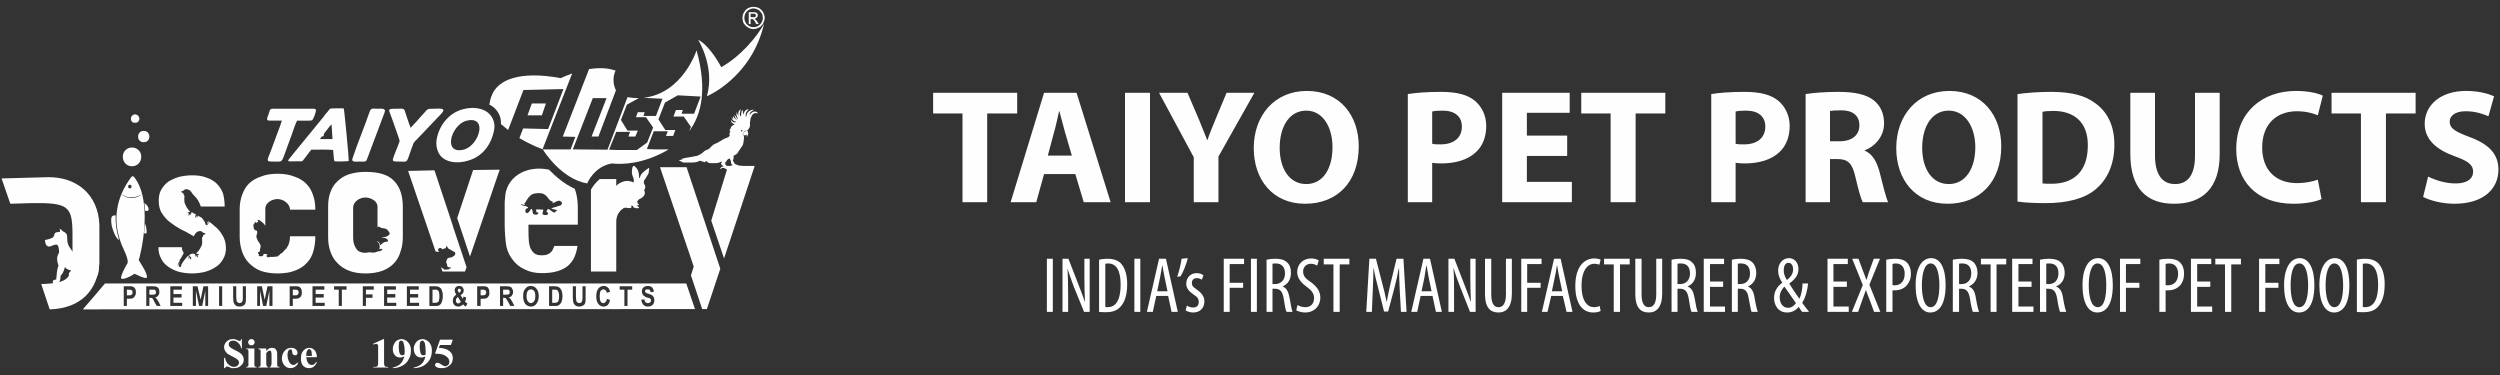 <?xml version="1.0" encoding="UTF-8"?>
<!DOCTYPE svg PUBLIC "-//W3C//DTD SVG 1.1//EN" "http://www.w3.org/Graphics/SVG/1.1/DTD/svg11.dtd">
<!-- Creator: CorelDRAW X7 -->
<svg xmlns="http://www.w3.org/2000/svg" xml:space="preserve" width="80mm" height="12mm" version="1.1" style="shape-rendering:geometricPrecision; text-rendering:geometricPrecision; image-rendering:optimizeQuality; fill-rule:evenodd; clip-rule:evenodd"
viewBox="0 0 8000 1200"
 xmlns:xlink="http://www.w3.org/1999/xlink">
 <rect x="0" y="0" width="8000" height="1200" fill="#333333" stroke="none"/>
 <defs>
  <style type="text/css">
   <![CDATA[
    .fil0 {fill:#FEFEFE}
    .fil1 {fill:#FEFEFE;fill-rule:nonzero}
   ]]>
  </style>
 </defs>
 <g id="Layer_x0020_1">
  <g id="_3185541851664">
   <g>
    <path class="fil0" d="M3080 647l79 0 0 -284 96 0 0 -66 -269 0 0 66 94 0 0 284zm361 -90l27 90 86 0 -109 -350 -104 0 -107 350 82 0 25 -90 100 0zm-88 -59l20 -75c6,-20 11,-46 16,-67l1 0c6,21 12,46 18,67l22 75 -77 0zm247 -201l0 350 80 0 0 -350 -80 0zm299 350l0 -146 115 -204 -89 0 -35 84c-10,25 -19,45 -26,67l-1 0c-9,-23 -17,-42 -27,-67l-36 -84 -91 0 111 206 0 144 79 0zm283 -356c-103,0 -170,78 -170,183 0,100 60,178 164,178 103,0 172,-69 172,-184 0,-97 -59,-177 -166,-177zm-2 63c54,0 84,54 84,117 0,68 -30,118 -84,118 -53,0 -85,-48 -85,-116 0,-68 31,-119 85,-119zm325 293l78 0 0 -126c8,1 17,2 27,2 47,0 87,-11 114,-37 21,-20 32,-49 32,-83 0,-34 -15,-63 -37,-81 -23,-19 -58,-28 -107,-28 -48,0 -83,3 -107,7l0 346zm78 -290c6,-2 17,-3 33,-3 40,0 62,19 62,51 0,36 -26,57 -68,57 -12,0 -20,0 -27,-2l0 -103zm432 77l-129 0 0 -73 137 0 0 -64 -216 0 0 350 223 0 0 -65 -144 0 0 -83 129 0 0 -65zm139 213l80 0 0 -284 95 0 0 -66 -269 0 0 66 94 0 0 284zm322 0l78 0 0 -126c8,1 17,2 28,2 46,0 86,-11 113,-37 21,-20 32,-49 32,-83 0,-34 -15,-63 -37,-81 -23,-19 -58,-28 -107,-28 -48,0 -83,3 -107,7l0 346zm78 -290c6,-2 17,-3 33,-3 40,0 62,19 62,51 0,36 -26,57 -68,57 -11,0 -20,0 -27,-2l0 -103zm224 290l78 0 0 -138 24 0c32,0 47,12 57,56 10,43 18,72 24,82l81 0c-7,-14 -18,-60 -28,-99 -9,-32 -23,-56 -47,-66l0 -1c30,-11 62,-42 62,-86 0,-33 -12,-57 -33,-74 -24,-19 -61,-27 -113,-27 -42,0 -80,3 -105,7l0 346zm78 -292c6,-1 17,-2 36,-2 36,0 58,16 58,48 0,31 -23,51 -63,51l-31 0 0 -97zm382 -64c-103,0 -170,78 -170,183 0,100 60,178 164,178 103,0 172,-69 172,-184 0,-97 -59,-177 -166,-177zm-2 63c54,0 85,54 85,117 0,68 -31,118 -85,118 -53,0 -85,-48 -85,-116 0,-68 31,-119 85,-119zm220 291c20,3 49,5 90,5 68,0 125,-14 161,-45 34,-29 59,-75 59,-142 0,-62 -23,-105 -60,-132 -33,-25 -76,-37 -143,-37 -40,0 -78,3 -107,7l0 344zm80 -287c6,-2 18,-3 35,-3 68,0 111,38 110,111 0,83 -46,123 -118,122 -10,0 -21,0 -27,-1l0 -229zm281 -61l0 195c0,111 52,160 140,160 92,0 146,-51 146,-159l0 -196 -79 0 0 201c0,62 -23,91 -64,91 -41,0 -64,-31 -64,-91l0 -201 -79 0zm600 278c-16,6 -42,11 -66,11 -71,0 -112,-44 -112,-114 0,-78 49,-116 111,-116 28,0 51,6 67,13l16 -63c-14,-7 -45,-15 -86,-15 -106,0 -191,66 -191,186 0,99 62,175 183,175 43,0 75,-8 90,-15l-12 -62zm138 72l80 0 0 -284 95 0 0 -66 -269 0 0 66 94 0 0 284zm199 -17c20,11 60,22 100,22 96,0 141,-50 141,-109 0,-49 -29,-81 -91,-104 -45,-17 -65,-27 -65,-50 0,-18 17,-33 51,-33 34,0 59,10 73,16l18 -64c-21,-9 -50,-17 -90,-17 -82,0 -132,46 -132,105 0,51 38,83 96,104 42,15 59,27 59,49 0,23 -19,38 -56,38 -34,0 -66,-11 -88,-22l-16 65z"/>
    <path class="fil0" d="M3350 828l0 170 19 0 0 -170 -19 0zm68 170l0 -58c0,-37 -1,-58 -2,-81l0 0c6,21 14,40 20,58l33 81 18 0 0 -170 -17 0 0 61c0,30 1,52 2,78l0 0c-6,-18 -15,-41 -22,-59l-31 -80 -19 0 0 170 18 0zm99 0c6,1 14,1 22,1 20,0 36,-5 47,-18 11,-12 21,-33 21,-72 0,-35 -10,-57 -23,-69 -10,-8 -22,-12 -40,-12 -10,0 -19,1 -27,3l0 167zm20 -154c2,0 6,-1 9,-1 27,0 40,24 40,67 0,58 -20,73 -42,73 -2,0 -4,0 -7,-1l0 -138zm93 -16l0 170 19 0 0 -170 -19 0zm108 119l11 51 20 0 -38 -170 -22 0 -39 170 19 0 11 -51 38 0zm-35 -15l9 -43c2,-12 5,-26 7,-39l1 0c2,12 4,26 7,39l9 43 -33 0zm78 -104c-2,18 -9,43 -14,58l11 -2c7,-11 18,-37 23,-58l-20 2zm13 165c5,4 15,7 24,7 20,0 36,-12 36,-36 0,-17 -11,-28 -25,-38 -12,-8 -15,-12 -15,-21 0,-8 5,-15 16,-15 6,0 11,2 16,5l5 -14c-5,-4 -12,-7 -22,-7 -19,0 -33,14 -33,34 0,14 8,24 24,35 13,8 16,14 16,24 0,11 -7,17 -18,17 -8,0 -15,-3 -20,-6l-4 15zm122 5l19 0 0 -77 43 0 0 -16 -43 0 0 -60 46 0 0 -17 -65 0 0 170zm87 -170l0 170 19 0 0 -170 -19 0zm50 170l19 0 0 -74 8 0c17,0 24,9 28,32 3,21 6,37 9,42l19 0c-2,-5 -5,-19 -9,-43 -4,-22 -10,-34 -23,-38l0 0c17,-8 27,-22 27,-44 0,-13 -3,-25 -12,-33 -9,-9 -21,-12 -38,-12 -10,0 -20,1 -28,3l0 167zm19 -154c3,-1 7,-1 10,-1 21,0 30,13 30,32 0,21 -13,34 -32,34l-8 0 0 -65zm76 149c5,3 17,7 29,7 27,0 48,-19 48,-48 0,-19 -10,-34 -30,-49 -16,-11 -25,-18 -25,-35 0,-11 8,-24 25,-24 8,0 15,3 20,6l5 -17c-5,-3 -14,-6 -24,-6 -27,0 -45,19 -45,44 0,22 18,38 32,48 13,10 22,19 22,35 0,17 -10,29 -28,29 -9,0 -19,-3 -25,-7l-4 17zm119 5l20 0 0 -152 31 0 0 -18 -82 0 0 18 31 0 0 152zm216 0l18 0 -10 -170 -22 0 -19 78c-5,23 -9,39 -12,59l-1 0c-4,-20 -8,-37 -14,-59l-20 -78 -21 0 -10 170 18 0 3 -72c1,-24 2,-48 2,-67l1 0c3,19 8,40 14,62l19 76 13 0 21 -79c5,-20 10,-41 13,-59l1 0c0,19 1,44 2,66l4 73zm101 -51l11 51 19 0 -38 -170 -21 0 -39 170 19 0 11 -51 38 0zm-35 -15l9 -43c2,-12 4,-26 6,-39l1 0c2,12 5,26 7,39l9 43 -32 0zm104 66l0 -58c0,-37 0,-58 -2,-81l1 0c6,21 13,40 20,58l32 81 18 0 0 -170 -17 0 0 61c0,30 1,52 2,78l0 0c-6,-18 -15,-41 -22,-59l-31 -80 -19 0 0 170 18 0zm99 -170l0 114c0,42 17,58 43,58 25,0 43,-17 43,-61l0 -111 -19 0 0 114c0,30 -10,41 -24,41 -13,0 -23,-10 -23,-41l0 -114 -20 0zm116 170l19 0 0 -77 43 0 0 -16 -43 0 0 -60 46 0 0 -17 -65 0 0 170zm133 -51l12 51 19 0 -38 -170 -21 0 -39 170 18 0 12 -51 37 0zm-35 -15l9 -43c3,-12 5,-26 7,-39l1 0c2,12 4,26 7,39l9 43 -33 0zm153 47c-4,2 -10,4 -18,4 -20,0 -40,-17 -40,-69 0,-52 22,-70 40,-70 9,0 13,2 17,3l4 -16c-3,-2 -11,-4 -21,-4 -27,0 -60,21 -60,88 0,58 24,85 57,85 11,0 19,-2 24,-5l-3 -16zm45 19l20 0 0 -152 31 0 0 -18 -82 0 0 18 31 0 0 152zm69 -170l0 114c0,42 17,58 43,58 25,0 43,-17 43,-61l0 -111 -19 0 0 114c0,30 -10,41 -24,41 -13,0 -23,-10 -23,-41l0 -114 -20 0zm116 170l19 0 0 -74 8 0c17,0 24,9 28,32 3,21 6,37 9,42l20 0c-3,-5 -6,-19 -10,-43 -4,-22 -10,-34 -23,-38l0 0c17,-8 27,-22 27,-44 0,-13 -3,-25 -12,-33 -8,-9 -21,-12 -38,-12 -10,0 -20,1 -28,3l0 167zm19 -154c3,-1 7,-1 11,-1 20,0 29,13 29,32 0,21 -13,34 -31,34l-9 0 0 -65zm146 57l-42 0 0 -56 45 0 0 -17 -65 0 0 170 68 0 0 -17 -48 0 0 -63 42 0 0 -17zm28 97l19 0 0 -74 8 0c16,0 24,9 27,32 4,21 7,37 9,42l20 0c-2,-5 -6,-19 -10,-43 -3,-22 -10,-34 -22,-38l0 0c17,-8 27,-22 27,-44 0,-13 -4,-25 -12,-33 -9,-9 -22,-12 -38,-12 -10,0 -20,1 -28,3l0 167zm19 -154c2,-1 6,-1 10,-1 21,0 29,13 29,32 0,21 -12,34 -31,34l-8 0 0 -65zm228 154c-12,-16 -19,-24 -22,-29 11,-17 17,-42 19,-62l-18 0c0,12 -2,33 -10,49 -13,-18 -26,-38 -32,-48l0 -1c21,-15 29,-29 29,-46 0,-23 -15,-35 -30,-35 -22,0 -35,19 -35,40 0,14 5,26 13,38l0 1c-18,13 -26,30 -26,48 0,24 13,47 42,47 14,0 27,-6 37,-18 5,9 8,12 11,16l22 0zm-67 -13c-18,0 -27,-16 -27,-34 0,-15 8,-27 15,-34 11,15 23,33 37,53 -6,9 -15,15 -25,15zm1 -144c11,0 15,11 15,21 0,13 -7,24 -20,34 -7,-11 -10,-20 -10,-31 0,-14 5,-24 15,-24zm187 60l-43 0 0 -56 46 0 0 -17 -65 0 0 170 68 0 0 -17 -49 0 0 -63 43 0 0 -17zm107 97l-35 -87 34 -83 -20 0 -14 39c-3,8 -5,16 -9,28l-1 0c-4,-11 -7,-20 -10,-27l-15 -40 -20 0 34 84 -35 86 20 0 14 -40c3,-9 7,-19 11,-30l0 0c4,11 7,20 11,29l15 41 20 0zm19 0l20 0 0 -69c2,0 5,0 8,0 15,0 31,-6 40,-19 7,-9 11,-19 11,-35 0,-14 -5,-27 -13,-35 -9,-9 -22,-12 -38,-12 -11,0 -20,1 -28,3l0 167zm20 -153c2,-1 6,-2 10,-2 22,0 29,16 29,33 0,24 -13,37 -32,37 -3,0 -5,0 -7,-1l0 -67zm124 -19c-30,0 -50,31 -50,87 0,57 19,87 47,87 27,0 49,-24 49,-88 0,-54 -17,-86 -46,-86zm-2 17c22,0 28,38 28,70 0,33 -6,70 -28,70 -21,0 -28,-35 -28,-70 0,-34 7,-70 28,-70zm71 155l20 0 0 -74 7 0c17,0 24,9 28,32 3,21 7,37 9,42l20 0c-2,-5 -6,-19 -10,-43 -3,-22 -10,-34 -23,-38l0 0c17,-8 28,-22 28,-44 0,-13 -4,-25 -12,-33 -9,-9 -22,-12 -39,-12 -9,0 -19,1 -28,3l0 167zm20 -154c2,-1 6,-1 10,-1 21,0 29,13 29,32 0,21 -12,34 -31,34l-8 0 0 -65zm101 154l19 0 0 -152 31 0 0 -18 -81 0 0 18 31 0 0 152zm131 -97l-42 0 0 -56 45 0 0 -17 -65 0 0 170 68 0 0 -17 -48 0 0 -63 42 0 0 -17zm27 97l20 0 0 -74 7 0c17,0 24,9 28,32 3,21 7,37 9,42l20 0c-2,-5 -6,-19 -10,-43 -3,-22 -10,-34 -23,-38l0 0c18,-8 28,-22 28,-44 0,-13 -4,-25 -12,-33 -9,-9 -22,-12 -39,-12 -9,0 -19,1 -28,3l0 167zm20 -154c2,-1 6,-1 10,-1 21,0 29,13 29,32 0,21 -12,34 -31,34l-8 0 0 -65zm166 -18c-30,0 -50,31 -50,87 0,57 19,87 47,87 28,0 50,-24 50,-88 0,-54 -18,-86 -47,-86zm-2 17c23,0 28,38 28,70 0,33 -5,70 -27,70 -22,0 -29,-35 -29,-70 0,-34 7,-70 28,-70zm72 155l19 0 0 -77 43 0 0 -16 -43 0 0 -60 46 0 0 -17 -65 0 0 170zm126 0l20 0 0 -69c3,0 5,0 9,0 15,0 30,-6 40,-19 6,-9 10,-19 10,-35 0,-14 -4,-27 -13,-35 -8,-9 -22,-12 -37,-12 -11,0 -21,1 -29,3l0 167zm20 -153c2,-1 6,-2 11,-2 21,0 29,16 29,33 0,24 -13,37 -33,37 -3,0 -5,0 -7,-1l0 -67zm143 56l-42 0 0 -56 45 0 0 -17 -65 0 0 170 68 0 0 -17 -48 0 0 -63 42 0 0 -17zm47 97l20 0 0 -152 31 0 0 -18 -82 0 0 18 31 0 0 152zm109 0l20 0 0 -77 42 0 0 -16 -42 0 0 -60 45 0 0 -17 -65 0 0 170zm130 -172c-29,0 -50,31 -50,87 0,57 19,87 48,87 27,0 49,-24 49,-88 0,-54 -18,-86 -47,-86zm-1 17c22,0 28,38 28,70 0,33 -6,70 -28,70 -22,0 -28,-35 -28,-70 0,-34 6,-70 28,-70zm114 -17c-30,0 -50,31 -50,87 0,57 19,87 47,87 27,0 49,-24 49,-88 0,-54 -17,-86 -46,-86zm-2 17c22,0 28,38 28,70 0,33 -6,70 -28,70 -21,0 -28,-35 -28,-70 0,-34 7,-70 28,-70zm72 155c5,1 13,1 21,1 20,0 36,-5 47,-18 11,-12 21,-33 21,-72 0,-35 -10,-57 -23,-69 -10,-8 -22,-12 -40,-12 -10,0 -19,1 -26,3l0 167zm19 -154c3,0 6,-1 9,-1 27,0 40,24 40,67 0,58 -20,73 -42,73 -1,0 -4,0 -7,-1l0 -138z"/>
   </g>
   <g>
    <path class="fil0" d="M1499 385c36,-6 42,23 29,52 -8,18 -26,40 -50,43 -36,6 -41,-24 -29,-52 9,-19 26,-40 50,-43zm-268 -26c5,-14 -13,-11 -23,-11 -14,0 -20,-4 -25,9 -17,50 -39,101 -55,150 -5,13 12,10 22,10 20,0 21,2 25,-9l56 -149zm-280 27c8,0 44,1 47,-1 5,-2 14,-28 13,-34 -5,-4 -5,-3 -13,-3l-107 0c-33,0 -23,-4 -35,27 -5,12 4,11 15,11 10,0 21,0 31,0 -3,12 -29,78 -35,96 -11,29 -17,35 2,35 39,-1 29,10 51,-49 5,-14 10,-27 15,-41 3,-9 12,-36 16,-41zm461 -38c-7,-1 -19,0 -26,0 -23,0 -15,0 -41,27 -2,2 -4,4 -6,7l-25 27c-2,-4 -12,-33 -14,-40 -8,-25 -4,-21 -32,-21 -29,0 -25,1 -16,25 3,9 27,75 27,78 -1,4 -12,32 -15,39 -9,25 -13,27 11,27 36,0 22,9 48,-58 3,-6 7,-9 12,-14l78 -82c3,-4 12,-13 -1,-15zm-388 97c1,-3 2,-3 5,-7l23 -30c2,-2 7,-9 9,-10l3 47 -40 0zm39 -98c-9,0 -10,5 -15,11 -5,5 -9,10 -12,15l-95 116c-4,5 -8,10 -12,15 -14,16 -7,12 26,12 13,1 12,1 18,-7l23 -30c16,0 58,-1 70,1 1,8 2,30 4,36 5,1 41,1 46,-1 1,-4 -14,-163 -16,-168 -12,-1 -25,0 -37,0zm518 70c6,-28 -9,-51 -26,-61 -22,-13 -50,-13 -75,-6 -42,11 -76,51 -83,98 -2,12 0,27 5,38 15,35 62,39 96,28 46,-13 74,-51 83,-97z"/>
    <path class="fil0" d="M1849 719l-158 0c0,7 0,38 1,47 0,9 2,17 4,25 3,7 7,14 13,19 6,5 14,7 25,7 7,0 14,-1 18,-3 5,-2 9,-5 12,-8 2,-3 5,-6 6,-10 1,-3 3,-6 4,-9l74 0c-2,13 -5,25 -10,36 -5,11 -12,20 -21,28 -9,7 -20,13 -34,17 -14,4 -30,6 -49,6 -22,0 -40,-4 -55,-12 -16,-7 -28,-17 -37,-29 -10,-12 -17,-26 -21,-42 -4,-16 -6,-55 -6,-72l0 -66c0,-6 0,-11 1,-17 1,-68 66,-109 141,-93 21,22 49,46 82,61 2,5 4,11 5,16 4,16 5,32 5,48l0 51zm-54 -74c-3,-3 -5,-3 -10,-2 -3,1 -6,2 -9,4 -2,1 -6,3 -9,4 1,-2 2,-3 3,-5 -2,-1 -4,-1 -9,-4 -1,-1 -2,-2 -3,-3 -6,-8 -11,-15 -20,-19 -6,-2 -11,-2 -17,-2 -16,1 -21,4 -28,12 -3,4 -5,6 -8,11 -1,2 -2,5 -4,6 -1,1 -1,1 -1,3 -1,1 -1,1 -2,1 -1,1 -1,1 -1,1 1,2 4,3 4,4 -5,0 -11,-2 -15,-3 1,5 16,6 18,7 1,1 2,1 3,2 1,0 2,1 3,1 -1,2 -1,3 -3,4 -2,0 -4,1 -4,2 -1,1 -2,3 -2,6 0,0 0,2 0,2 1,1 1,0 1,3 2,0 2,0 3,2 2,-1 1,0 2,0 1,0 1,0 2,-1 5,-2 7,-8 10,-12 4,0 3,-1 5,6 0,3 1,9 3,10 2,1 4,2 6,2l4 0c4,-1 3,-2 3,-3 4,0 1,0 3,-2 -1,-2 0,-2 -1,-2 -2,-1 -4,0 -5,-1 -1,-1 -2,-7 -2,-8 2,0 3,-1 5,-1 4,0 16,1 19,1 -1,3 -2,5 -2,8 -1,4 -2,6 1,8 1,0 1,0 2,0l2 1c1,0 1,0 1,0l5 0 5 -1 -1 -1c1,-1 1,0 1,-1 0,0 0,0 0,0l1 -2c-1,-1 0,1 0,-2 -2,-1 -5,-2 -5,-4 0,-2 2,-6 3,-7 2,-1 4,-1 6,0 3,2 6,5 9,7 2,1 5,2 5,3 1,1 1,1 1,1 1,0 0,0 1,0l1 -2 2 -1c1,-1 1,-1 1,-2l3 0 0 -2c0,0 1,0 2,-1 -3,-2 -7,-2 -10,-3 -1,0 -8,-2 -9,-3 5,-3 27,-8 30,-10 5,-3 6,-9 1,-12z"/>
    <path class="fil0" d="M1573 307c-4,10 -6,19 -7,28 2,1 4,2 6,3 17,10 33,32 31,59 7,6 15,12 23,19l49 -128 128 -3 -49 128 -80 -2 -12 31c22,13 46,25 75,36 5,9 61,95 142,109 0,0 21,-54 79,-64 33,4 103,2 182,-45l-45 0 -25 -1 22 -57 45 0 -6 15 23 0 7 -19 -32 0 -22 -34 21 -54 41 -23 73 4 -21 55 -6 0 -34 0 4 -12 -22 0 -8 21 33 0 23 33 -6 14c41,-54 58,-136 24,-259 0,0 -44,138 -170,152l61 3 -21 55 -6 0 -34 0 4 -12 -22 0 -6 16 32 0 23 33 -19 48 -33 24 -64 0 -25 -1 23 -57 44 0 -5 15 22 0 8 -19 -33 0 -21 -34 19 -49 38 -21c-11,0 -24,-1 -36,-3l-59 155 -5 13 -111 -1 64 -164 44 0 -48 123 22 0 56 -148c-17,-35 -1,-63 -1,-63 -28,-10 -58,-9 -85,-5l-84 216 40 1 -15 40 -90 0 95 -243c-17,6 -30,12 -37,15 -129,-24 -202,4 -221,57zm115 62l46 0 13 -38 -45 0 -14 38z"/>
    <path class="fil0" d="M2262 308c0,0 143,-59 183,-232 -21,39 -73,103 -137,139 0,0 -34,-67 -74,-88 0,0 55,87 28,181z"/>
    <path class="fil0" d="M1599 543l-95 278 -41 -123 51 -154 85 -1zm-106 312l-5 14 -72 0 -5 -14c2,1 5,3 6,4 1,1 4,3 6,4 1,0 12,-1 14,-1 1,0 0,-3 0,-3 0,0 3,0 3,1 1,0 1,-1 3,-2 1,-1 -1,-2 -2,-2 -1,-1 -3,-1 -5,-1 -2,0 -5,-1 -5,-6 0,-4 -1,-5 -2,-6 -1,-1 -1,-4 -1,-6 0,-2 4,-9 4,-10 1,-1 6,-3 10,-3 3,0 4,-1 9,-4 5,-3 6,-6 6,-10 0,-3 -1,-2 -7,-6 -6,-4 -12,-7 -14,-8 -2,-1 -3,-3 -3,-3 -2,-5 -5,-6 -5,-5 -1,1 -1,6 -1,6 -6,1 -12,4 -12,4 0,0 0,-1 -2,-3 -2,-2 -6,-2 -9,0 -2,2 -3,4 -2,6 1,3 4,5 4,5l-3 0c-3,-1 -6,-1 -9,-1l-88 -258 84 -2 1 2 0 0 57 172 4 14 0 -1 41 123z"/>
    <path class="fil0" d="M1169 550c43,0 74,9 92,29 19,19 28,47 28,84l0 95c0,17 -2,32 -7,46 -4,15 -11,27 -20,37 -10,11 -22,19 -37,25 -16,6 -34,9 -56,9 -20,0 -38,-3 -53,-9 -15,-6 -27,-14 -37,-25 -10,-10 -17,-22 -22,-37 -5,-14 -7,-29 -7,-46l0 -97c0,-17 2,-32 7,-45 5,-14 12,-26 22,-35 10,-10 22,-18 37,-23 15,-5 33,-8 53,-8zm0 259c5,0 9,-1 13,-2 1,1 3,1 5,1 1,-1 0,0 1,-1 3,3 11,1 15,0 4,-2 9,-4 15,-3 0,-1 -1,-1 -1,-2 2,0 2,0 4,1l-1 -3c2,0 2,0 4,1 -1,-7 -7,-5 -12,-3l2 -2c2,-5 1,-12 -1,-17 -2,-2 -3,-4 -6,-5 0,-1 0,-1 0,-2 2,1 3,2 4,2 2,1 3,3 4,5 1,2 2,5 2,6 6,-6 13,-13 23,-11l-1 -4c1,1 2,2 3,3 0,-6 -2,-8 -7,-10 -5,-3 -8,-2 -14,-2 7,-4 14,-1 21,-7 1,-1 6,-4 5,-8 -1,-2 -4,-7 -5,-8 -5,-6 -9,-7 -19,-8 -7,-1 -13,-10 -15,-1l0 -68c0,-18 -22,-29 -39,-29 -18,0 -39,13 -39,33l0 96c0,13 3,24 9,33 5,10 16,15 30,15z"/>
    <path class="fil0" d="M614 679c2,1 3,2 5,3 3,2 6,3 9,5 -1,0 -1,1 -2,2 -4,4 0,3 0,3 -1,2 -2,5 0,5 1,0 5,-8 5,-8 0,0 0,7 2,6 1,0 0,-3 0,-5 4,2 8,4 13,7 7,9 11,15 11,19 1,5 4,5 4,5l0 -2 3 1c3,-2 -3,-12 -3,-12 2,1 6,7 6,7l2 1c-1,-3 -3,-6 -4,-9 8,5 15,10 21,16 11,8 19,18 26,30 7,11 11,25 11,41 0,13 -3,25 -9,35 -6,10 -13,19 -23,25 -10,7 -22,12 -35,16 -13,3 -27,5 -42,5 -14,0 -28,-2 -41,-5 -13,-4 -24,-9 -34,-16 -10,-7 -18,-15 -23,-26 -6,-10 -9,-22 -9,-37l75 0c0,7 2,13 6,18 -2,4 -2,6 -5,10 -4,9 -10,15 -10,15l3 0c0,0 -6,8 -8,16l2 -1c0,0 3,-6 5,-7 0,0 -5,10 -2,12l2 -1 1 2c0,0 3,0 4,-5 0,-5 8,-17 23,-33l1 4c0,0 -1,8 0,8 1,1 2,-7 2,-7 0,0 4,9 5,9 1,0 1,-3 0,-5 0,0 3,1 0,-3 -4,-4 -6,-4 -5,-6 0,-1 0,-2 2,-3 3,-1 12,-5 16,0 2,2 2,9 3,8 2,-1 1,-3 1,-6 0,0 3,7 5,8 2,0 -1,-7 -1,-8 0,0 4,1 5,-1 1,-1 -7,-3 -10,-4 8,-5 19,-23 20,-32 0,-12 -1,-17 0,-19 1,-1 3,-4 3,-7l8 -5 -1 -1 -8 -3c0,0 -5,-7 -13,-4 -8,2 -9,5 -15,14 0,1 -1,1 -2,2 -2,-2 -5,-3 -8,-5 -10,-6 -21,-12 -34,-18 -12,-7 -23,-14 -33,-22 -11,-8 -19,-18 -26,-29 -7,-10 -10,-24 -10,-40 0,-13 2,-25 8,-35 6,-10 13,-19 23,-26 10,-6 21,-11 34,-15 13,-3 27,-5 41,-5 18,0 33,2 46,7 13,4 24,11 33,19 8,8 15,18 19,28 5,11 7,34 7,46l-76 0c-1,-1 -2,-3 -2,-5 -10,-24 -19,-28 -25,-36 -6,-9 -8,-12 -16,-14 -7,-3 -13,4 -13,4l-7 3 -1 1 8 5c0,3 2,6 3,7 1,2 -1,7 0,19 1,9 11,27 19,32 -2,1 -10,3 -9,5 0,1 5,0 5,0 -1,1 -3,8 -1,8 2,0 5,-8 5,-8 -1,3 -1,5 1,6 0,1 1,-6 3,-8 0,-1 1,-1 1,-1l0 0z"/>
    <path class="fil0" d="M393 502c0,-9 3,-16 8,-21 6,-6 13,-9 21,-9 9,0 16,3 22,9 5,5 8,12 8,21 0,8 -3,15 -8,21 -6,6 -13,9 -22,9 -8,0 -15,-3 -21,-9 -5,-6 -8,-13 -8,-21z"/>
    <path class="fil0" d="M442 437c0,-5 1,-9 5,-13 3,-4 8,-5 13,-5 5,0 9,1 13,5 3,4 5,8 5,13 0,5 -2,10 -5,13 -4,4 -8,5 -13,5 -5,0 -10,-1 -13,-5 -4,-3 -5,-8 -5,-13z"/>
    <path class="fil0" d="M419 380c0,-4 1,-7 4,-10 2,-2 5,-4 9,-4 4,0 7,2 10,4 2,3 4,6 4,10 0,4 -2,7 -4,10 -3,2 -6,3 -10,3 -4,0 -7,-1 -9,-3 -3,-3 -4,-6 -4,-10z"/>
    <path class="fil0" d="M911 800c3,-2 6,-5 8,-9 6,-9 9,-21 9,-35l81 0c0,17 -2,33 -6,47 -4,15 -11,28 -21,38 -10,11 -22,19 -38,25 -15,6 -34,9 -56,9 -21,0 -38,-3 -53,-8 -16,-6 -28,-15 -38,-25 -10,-10 -17,-22 -22,-36 -5,-15 -8,-30 -8,-47l0 -91c0,-16 3,-32 8,-45 5,-14 12,-26 22,-36 10,-9 22,-17 38,-22 15,-6 32,-9 53,-9 21,0 39,3 54,9 15,5 28,13 38,23 10,10 17,22 22,37 5,14 7,29 7,46l-81 0c0,-19 -21,-34 -40,-34 -18,0 -39,12 -39,31l0 55c-2,-4 -4,-7 -8,-10 -3,-2 -10,-9 -12,-9 -1,1 0,1 -1,1 -1,-1 -2,-2 -4,-2 0,2 2,5 2,7 -1,2 -2,0 -6,3 -2,1 -3,-5 -4,-3 -1,2 -1,5 -3,6 -1,2 -3,4 -2,6 1,2 0,9 2,11 1,1 0,0 1,1 1,3 4,3 7,4 2,1 2,3 2,6 0,9 -6,8 0,22 1,2 2,4 3,6 1,2 2,3 4,5 2,4 5,9 4,13 -1,3 -1,5 -2,8 0,2 0,5 -1,7 -2,1 -5,2 -6,4 0,1 1,2 1,3 1,1 2,1 3,1 0,0 0,0 0,0l0 1c-1,1 -2,4 0,5 1,1 5,1 7,1 6,0 6,-2 8,-8 1,0 3,1 6,1 1,0 2,0 3,0 2,1 2,0 3,2 -1,0 -3,2 -3,4 0,2 1,3 3,4 1,0 4,0 6,0 3,-1 2,-1 5,-1 4,1 14,-1 19,-1 5,-1 2,-1 5,-3 5,-2 4,-3 5,-5 1,-1 6,-2 10,-7 2,-2 4,-4 5,-6z"/>
    <path class="fil0" d="M2415 531l-98 296 -41 -121 54 -175 85 0zm-110 329l-43 129 -15 0 -36 -108 9 -28 -108 -318 85 0 41 123 0 0 67 202z"/>
    <path class="fil0" d="M159 990c102,-3 154,-64 159,-148 0,-7 0,-116 0,-123 -4,-99 -75,-154 -167,-152l-146 4 28 81 67 -2c120,-2 131,11 132,97 0,2 0,-10 0,14l0 2 0 0 0 2c0,23 0,46 0,49 -1,77 -11,92 -100,95l27 81z"/>
    <path class="fil0" d="M208 854c-1,5 -4,12 -6,17 -2,4 -4,7 -7,10 -3,4 1,11 -6,22 -3,4 -11,5 -18,5 -6,-11 1,-12 9,-14 1,-11 2,-30 6,-41 2,-4 1,-3 0,-7 -4,-11 -5,-23 1,-34 2,-3 2,-2 2,-6 0,-5 -1,-21 -7,-23 -12,-2 -24,12 -32,3 -4,-3 -6,-11 -6,-18 6,-1 24,-5 27,-10 4,-7 2,-14 12,-15 3,-1 6,-1 9,-1 0,-1 0,0 0,-2l0 -3c-1,-2 -1,-4 -1,-5 5,2 10,8 10,8 4,3 14,4 14,19 0,17 2,26 13,40 5,8 12,13 20,19 18,12 35,28 44,48 3,7 4,12 5,21 3,-4 8,-14 10,-20 6,-17 5,-25 4,-41 5,15 8,39 1,55 -6,15 -13,16 -19,20 -11,8 -21,3 -30,0 -3,5 1,6 -8,7 -13,1 -30,4 -40,4 -2,-3 -6,-8 -1,-11 6,-2 16,-2 22,-1 -4,-4 -22,-14 -14,-28 8,-12 26,-2 33,1 -1,-1 0,-1 -2,-2 -7,-5 -12,-7 -23,-6 -7,0 -7,0 -13,-3 -9,-4 -7,-6 -9,-8z"/>
    <path class="fil0" d="M464 674c4,1 8,2 10,0 5,-6 -2,-17 -12,-25 1,8 2,16 2,25zm-57 170c-4,6 -23,41 -19,47 5,6 34,-8 42,-15 9,3 30,16 40,13 3,-13 -18,-43 -25,-55 -2,-3 -1,-4 1,-8 19,-75 31,-195 -14,-256 -4,-6 -8,-9 -13,-2 -49,67 -60,139 -29,217 4,10 25,49 17,59zm-16 -221c20,12 40,11 60,0 1,-1 2,1 0,1 -19,12 -38,14 -60,0 -1,0 -1,-2 0,-1zm24 -32c4,0 6,3 6,6 0,3 -2,6 -6,6 -3,0 -5,-3 -5,-6 0,-3 2,-6 5,-6zm-45 98c-8,0 -14,2 -14,12 -1,19 5,37 13,53 4,6 6,11 12,14 -8,-27 -12,-54 -11,-79zm99 57c1,-5 -1,-17 -2,-22 -1,-4 -2,-7 -3,-9 -1,11 -2,21 -3,32 3,0 6,0 8,-1z"/>
    <path class="fil0" d="M336 907l1860 0 28 82 -1959 1c24,-28 48,-55 71,-83zm60 72l0 -63 16 0c6,0 10,0 12,1 3,1 6,3 8,6 2,3 3,8 3,13 0,4 -1,8 -3,11 -2,3 -4,5 -6,7 -3,1 -7,2 -13,2l-7 0 0 23 -10 0zm10 -52l0 18 6 0c3,0 6,0 7,-1 2,0 3,-1 4,-3 1,-1 1,-3 1,-5 0,-2 0,-4 -1,-6 -1,-1 -2,-2 -4,-2 -1,-1 -4,-1 -8,-1l-5 0zm62 52l0 -63 22 0c5,0 9,1 12,2 2,1 4,3 6,6 1,3 2,6 2,10 0,5 -1,9 -4,12 -2,3 -5,5 -10,6 3,1 4,3 6,5 1,2 3,5 6,10l6 12 -12 0 -8 -13c-2,-5 -4,-8 -5,-10 -1,-1 -2,-2 -3,-2 -1,-1 -3,-1 -6,-1l-2 0 0 26 -10 0zm10 -36l8 0c5,0 8,0 9,-1 1,0 2,-1 3,-2 1,-1 1,-3 1,-5 0,-2 0,-4 -1,-5 -1,-1 -2,-2 -3,-3 -1,0 -4,0 -9,0l-8 0 0 16zm67 36l0 -63 37 0 0 11 -27 0 0 14 26 0 0 11 -26 0 0 17 28 0 0 10 -38 0zm72 0l0 -63 15 0 10 43 9 -43 15 0 0 63 -9 0 0 -49 -10 49 -10 0 -10 -49 0 49 -10 0zm84 0l0 -63 10 0 0 63 -10 0zm45 -63l10 0 0 34c0,6 1,9 1,11 0,3 1,5 3,6 2,2 4,3 7,3 2,0 4,-1 6,-2 1,-1 2,-3 3,-5 1,-1 1,-6 1,-12l0 -35 10 0 0 33c0,9 0,15 -1,19 -1,4 -3,7 -6,9 -3,2 -8,4 -13,4 -5,0 -9,-1 -12,-3 -3,-2 -5,-5 -7,-9 -1,-3 -2,-10 -2,-19l0 -34zm77 63l0 -63 15 0 9 43 9 -43 16 0 0 63 -10 0 0 -49 -10 49 -10 0 -10 -49 0 49 -9 0zm104 0l0 -63 17 0c6,0 10,0 12,1 3,1 5,3 7,6 2,3 3,8 3,13 0,4 -1,8 -2,11 -2,3 -4,5 -7,7 -2,1 -7,2 -13,2l-7 0 0 23 -10 0zm10 -52l0 18 6 0c4,0 7,0 8,-1 1,0 2,-1 3,-3 1,-1 2,-3 2,-5 0,-2 -1,-4 -2,-6 -1,-1 -2,-2 -3,-2 -1,-1 -4,-1 -9,-1l-5 0zm63 52l0 -63 38 0 0 11 -28 0 0 14 26 0 0 11 -26 0 0 17 29 0 0 10 -39 0zm84 0l0 -52 -15 0 0 -11 40 0 0 11 -15 0 0 52 -10 0zm77 0l0 -63 35 0 0 11 -25 0 0 15 21 0 0 11 -21 0 0 26 -10 0zm68 0l0 -63 38 0 0 11 -28 0 0 14 26 0 0 11 -26 0 0 17 29 0 0 10 -39 0zm73 0l0 -63 38 0 0 11 -28 0 0 14 26 0 0 11 -26 0 0 17 29 0 0 10 -39 0zm72 -63l19 0c5,0 8,1 11,2 2,1 4,3 7,5 2,3 3,6 4,10 2,4 2,9 2,15 0,6 -1,11 -2,15 -1,4 -3,7 -4,9 -2,3 -5,4 -7,6 -3,1 -6,1 -10,1l-20 0 0 -63zm10 11l0 42 8 0c4,0 6,-1 7,-1 2,-1 3,-2 4,-3 1,-1 2,-3 2,-6 1,-3 1,-7 1,-11 0,-5 0,-8 -1,-11 0,-3 -1,-5 -3,-7 -1,-1 -3,-2 -4,-3 -2,0 -5,0 -9,0l-5 0zm112 45l-6 9c-3,-2 -6,-4 -8,-7 -2,2 -5,4 -7,5 -2,1 -5,2 -8,2 -6,0 -11,-2 -14,-6 -3,-4 -4,-8 -4,-13 0,-8 4,-15 11,-19 -3,-5 -5,-10 -5,-14 0,-4 1,-8 4,-10 3,-3 6,-4 10,-4 5,0 8,1 11,4 2,3 4,6 4,10 0,3 -1,6 -2,8 -2,2 -4,5 -8,8l7 11c1,-2 2,-4 2,-7l9 3c-1,6 -2,10 -4,13 1,1 2,2 4,4 2,1 3,2 4,3zm-27 -35l3 -2c2,-2 3,-4 3,-6 0,-1 -1,-3 -2,-4 -1,-1 -2,-1 -3,-1 -2,0 -3,0 -4,1 -1,1 -1,2 -1,3 0,2 0,4 2,6l2 3zm-4 13c-2,2 -3,4 -5,6 -1,1 -1,4 -1,6 0,2 0,5 2,6 1,2 3,3 5,3 3,0 6,-2 9,-5l-10 -16zm62 29l0 -63 17 0c6,0 10,0 12,1 3,1 6,3 7,6 2,3 3,8 3,13 0,4 0,8 -2,11 -2,3 -4,5 -6,7 -3,1 -7,2 -14,2l-6 0 0 23 -11 0zm11 -52l0 18 5 0c4,0 7,0 8,-1 1,0 3,-1 3,-3 1,-1 2,-3 2,-5 0,-2 -1,-4 -2,-6 0,-1 -2,-2 -3,-2 -1,-1 -4,-1 -8,-1l-5 0zm62 52l0 -63 22 0c5,0 9,1 11,2 3,1 5,3 6,6 2,3 3,6 3,10 0,5 -2,9 -4,12 -2,3 -6,5 -10,6 2,1 4,3 6,5 1,2 3,5 6,10l6 12 -13 0 -7 -13c-3,-5 -5,-8 -6,-10 -1,-1 -2,-2 -3,-2 -1,-1 -2,-1 -5,-1l-2 0 0 26 -10 0zm10 -36l8 0c4,0 7,0 9,-1 1,0 2,-1 3,-2 1,-1 1,-3 1,-5 0,-2 0,-4 -1,-5 -1,-1 -2,-2 -3,-3 -1,0 -4,0 -9,0l-8 0 0 16zm64 5c0,-7 1,-14 3,-18 3,-5 6,-9 9,-11 4,-3 8,-4 13,-4 7,0 13,3 18,9 4,5 7,13 7,24 0,10 -3,19 -8,25 -4,5 -10,8 -17,8 -7,0 -13,-3 -18,-8 -4,-6 -7,-14 -7,-25zm11 0c0,7 1,12 4,16 3,4 6,6 10,6 4,0 7,-2 10,-6 3,-3 4,-9 4,-16 0,-8 -1,-13 -4,-17 -2,-3 -6,-5 -10,-5 -4,0 -8,2 -10,5 -3,4 -4,9 -4,17zm72 -32l19 0c4,0 8,1 10,2 3,1 5,3 7,5 2,3 4,6 5,10 1,4 2,9 2,15 0,6 -1,11 -2,15 -1,4 -3,7 -5,9 -2,3 -4,4 -7,6 -2,1 -6,1 -10,1l-19 0 0 -63zm10 11l0 42 8 0c3,0 5,-1 7,-1 1,-1 3,-2 4,-3 1,-1 1,-3 2,-6 1,-3 1,-7 1,-11 0,-5 0,-8 -1,-11 -1,-3 -2,-5 -3,-7 -1,-1 -3,-2 -5,-3 -1,0 -4,0 -8,0l-5 0zm66 -11l10 0 0 34c0,6 1,9 1,11 0,3 1,5 3,6 2,2 4,3 7,3 2,0 4,-1 6,-2 1,-1 2,-3 3,-5 0,-1 1,-6 1,-12l0 -35 10 0 0 33c0,9 0,15 -1,19 -1,4 -3,7 -6,9 -3,2 -8,4 -13,4 -5,0 -9,-1 -12,-3 -3,-2 -5,-5 -7,-9 -1,-3 -2,-10 -2,-19l0 -34zm109 40l10 4c-1,7 -4,12 -7,16 -4,3 -8,5 -14,5 -6,0 -12,-3 -16,-8 -5,-6 -7,-14 -7,-25 0,-10 2,-19 7,-25 4,-5 10,-8 17,-8 6,0 10,2 14,6 3,3 5,7 6,13l-10 3c-1,-4 -2,-6 -4,-8 -2,-2 -4,-3 -7,-3 -3,0 -7,2 -9,5 -2,3 -3,9 -3,17 0,8 1,13 3,17 2,3 5,5 9,5 3,0 5,-2 7,-4 2,-2 4,-5 4,-10zm56 23l0 -52 -15 0 0 -11 40 0 0 11 -15 0 0 52 -10 0zm54 -20l10 -1c1,8 5,12 11,12 3,0 6,-1 8,-3 2,-1 2,-3 2,-6 0,-1 0,-3 -1,-4 0,-1 -1,-1 -2,-2 -2,-1 -5,-2 -10,-3 -4,-2 -7,-3 -9,-5 -2,-1 -4,-3 -5,-6 -1,-3 -2,-5 -2,-8 0,-4 1,-7 2,-10 2,-2 4,-4 7,-6 2,-1 6,-2 10,-2 6,0 11,2 14,5 3,3 5,8 5,14l-10 1c-1,-4 -1,-6 -3,-7 -2,-2 -4,-2 -6,-2 -3,0 -5,0 -7,1 -1,2 -2,3 -2,5 0,1 1,3 2,4 1,1 4,3 9,4 6,2 9,3 12,5 2,2 4,4 5,6 1,3 2,6 2,10 0,6 -2,10 -5,14 -4,4 -9,6 -16,6 -12,0 -19,-8 -21,-22z"/>
    <path class="fil0" d="M2378 431c0,-3 1,-7 4,-9 1,-1 5,-3 8,-4 2,0 2,0 2,1 4,9 2,11 0,15 -1,2 -1,2 -3,4l0 -2c1,-4 1,-3 0,-6 -1,2 -1,3 -6,3 -2,0 -3,0 -4,-1 -1,0 -1,0 -1,-1zm13 -14c-4,1 -8,3 -10,4 -2,3 -4,7 -4,10 0,1 0,1 1,1 1,1 2,1 2,2 2,5 0,15 -1,22 -1,8 -4,12 -8,17 -14,19 -6,16 -24,26 0,4 2,5 0,9 -1,6 -3,5 0,9 6,11 7,9 14,11 6,3 3,3 10,2 4,0 5,2 7,5 -4,0 -3,-2 -8,-1 0,0 -4,2 -7,0l3 6c0,0 -5,-3 -13,-6 -6,-2 -11,-1 -14,2 5,1 8,3 9,6 -3,0 -5,-1 -7,-1 -4,-1 -7,-1 -11,-1 2,3 4,5 4,9 -2,-2 -3,-3 -6,-5 -2,-2 -5,-3 -8,-5 -11,-5 -10,1 -16,2 1,-3 5,-9 10,-8l2 0c0,-1 -3,-2 -3,-3 -2,-1 -1,0 -3,-2 -6,-5 1,-6 -1,-11 -4,0 -6,6 -23,5 -12,0 -20,2 -25,-7 -1,1 -4,3 -5,3 -3,2 -4,2 -5,-1 -3,-1 -6,0 -9,-2 -3,-2 -6,1 -8,2 -10,4 -23,3 -34,3 -5,0 -15,1 -19,-2l1 -1c-3,-1 -7,-1 -9,-4 1,-1 8,-2 11,-3 -1,-1 -2,-1 -2,-2 8,-2 17,-4 25,-5 5,-1 24,-4 26,-5 6,-3 12,-6 16,-10 2,-2 4,-3 6,-5 4,-3 7,-3 11,-5 3,-1 8,-7 10,-9 7,-8 15,-10 22,-13l0 0c2,-2 3,-3 5,-3 7,-5 9,-6 17,-10 9,-3 13,-4 16,-11 -1,-1 -1,0 -2,-1 0,-5 2,-7 3,-11 -1,-3 -1,-1 -3,-3 2,-4 2,-2 4,-6 1,-4 1,-6 7,-10l5 -2c1,-1 0,0 1,-1 -6,-2 -12,-6 -12,-14 5,5 7,10 18,6 -11,-2 -13,-6 -17,-15 3,2 0,2 8,7 -3,-4 -3,-3 -2,-10 4,5 5,9 13,12 -2,-3 -9,-6 -8,-17 4,7 4,9 11,14 2,-1 -9,-8 -4,-23 0,5 3,9 5,13 -1,-5 -2,-17 8,-21 -2,5 -7,17 0,23 1,-5 0,-19 6,-21 0,6 0,10 1,15 3,-6 4,-16 18,-18 -2,3 -6,7 -8,10 -1,3 -2,8 -2,12l1 4c4,-11 3,-16 15,-22 3,-1 5,-2 10,-2 -2,3 -6,4 -9,7 -3,2 -4,6 -5,11 1,-1 0,0 1,-2l4 -4c9,-10 20,-6 23,0 -6,-1 -11,-4 -19,5 -3,3 0,3 -3,6 -2,2 -3,8 -3,11 -4,17 4,16 -8,31 -1,1 0,1 -2,1zm-52 102c0,-5 -2,-8 -4,-12 -13,5 -7,9 -15,13 1,3 0,1 1,3 0,3 0,3 1,5 4,4 8,3 10,3 2,0 4,1 6,2 0,-2 0,-2 2,-3l5 -2c-5,-2 -5,-4 -6,-9zm40 16l-1 1c0,0 0,-1 1,-1zm-42 -1c-5,-1 -4,-2 -6,1l6 0 0 -1zm34 -185l0 0c0,0 0,0 0,0zm3 67c-1,0 -3,1 -3,2 0,1 1,2 2,3 2,0 3,-1 3,-3 0,-1 -1,-2 -2,-2z"/>
    <path class="fil0" d="M992 436c2,-4 2,-4 5,-8l26 -33c2,-2 7,-10 10,-11l3 52 -44 0z"/>
    <path class="fil0" d="M2038 636l-12 22c-30,0 -54,20 -54,52l0 48 0 101 0 10 -81 0 0 -111 0 -62 0 -89c5,-9 14,-22 28,-34l53 0 0 6 0 0 0 57 66 0z"/>
    <path class="fil1" d="M2065 572c0,0 2,-3 7,-11 5,-8 4,-12 5,-18 1,-7 0,-7 -3,-4 -4,2 -19,14 -22,19 -3,6 -4,7 -4,11l-3 0c0,0 1,-21 -8,-31 -8,-10 -11,-8 -13,-3 -1,4 -4,16 0,27 4,10 5,14 4,19 -1,5 -1,3 -1,3 0,0 -10,-6 -23,-5 -13,1 -46,13 -42,48l-2 0c0,0 -3,-2 -2,1 0,3 3,10 7,12 5,2 9,9 9,9 0,0 -1,8 3,10 3,1 7,4 36,7 0,0 13,0 6,-7 -7,-7 -11,-7 -14,-7 -4,0 -6,-1 -6,-1 0,0 11,-1 16,0 4,0 7,1 7,1 0,0 3,9 6,12 4,2 11,3 16,2 0,0 4,-2 -5,-7 0,0 -2,-2 -2,-2 0,-1 3,2 7,-1 0,0 1,-2 -1,-3 -3,-2 -5,-7 -3,-10 3,-3 3,-4 6,-6 3,-1 12,-5 16,-13 4,-8 -1,-16 -1,-16 0,0 6,-5 3,-15 0,0 -2,-3 -3,-5 -1,-1 -1,-7 0,-10 1,-2 4,-6 4,-6z"/>
    <path class="fil1" d="M774 1085l0 30 -2 0c-2,-8 -5,-14 -10,-18 -5,-5 -10,-7 -16,-7 -4,0 -8,1 -11,4 -2,2 -3,5 -3,8 0,2 0,4 1,5 1,2 3,4 6,6 2,2 7,4 14,8 11,5 18,10 21,14 4,5 6,10 6,16 0,8 -3,14 -9,19 -6,6 -13,8 -22,8 -3,0 -5,0 -8,0 -2,-1 -6,-2 -9,-4 -2,-1 -4,-1 -6,-1 -1,0 -2,0 -3,1 -1,1 -3,3 -3,4l-3 0 0 -33 3 0c2,9 5,16 11,21 5,5 11,8 18,8 5,0 9,-2 11,-4 3,-3 5,-6 5,-9 0,-3 -1,-5 -2,-7 -1,-2 -3,-3 -5,-5 -2,-2 -6,-4 -12,-7 -8,-4 -14,-8 -18,-10 -3,-3 -6,-6 -8,-10 -2,-3 -3,-7 -3,-11 0,-7 3,-13 8,-18 5,-5 12,-8 20,-8 3,0 6,0 8,1 2,1 5,2 8,3 3,2 5,2 6,2 1,0 2,0 3,-1 0,-1 1,-2 2,-5l2 0zm30 0c3,0 6,1 8,3 2,2 3,5 3,7 0,3 -1,5 -3,7 -2,3 -5,3 -8,3 -2,0 -5,0 -7,-3 -2,-2 -3,-4 -3,-7 0,-2 1,-5 3,-7 2,-2 5,-3 7,-3zm10 30l0 49c0,4 0,7 1,8 1,1 3,2 6,2l0 2 -33 0 0 -2c3,0 5,-1 6,-2 1,-1 1,-4 1,-8l0 -36c0,-5 0,-7 -1,-9 -1,-1 -3,-2 -6,-2l0 -2 26 0zm38 0l0 8c4,-4 7,-6 9,-8 3,-1 6,-2 10,-2 4,0 7,1 10,3 2,3 4,5 5,9 1,2 1,7 1,14l0 24c0,5 0,8 1,9 1,1 3,2 6,2l0 2 -31 0 0 -2c2,0 4,-1 4,-3 1,-1 2,-4 2,-8l0 -27c0,-5 -1,-9 -1,-10 0,-1 -1,-2 -2,-3 -1,-1 -2,-1 -3,-1 -4,0 -7,3 -11,8l0 33c0,5 1,8 2,9 1,1 2,2 4,2l0 2 -31 0 0 -2c3,0 5,-1 6,-2 1,-1 1,-4 1,-9l0 -35c0,-5 0,-7 -1,-9 -1,-1 -3,-1 -6,-2l0 -2 25 0zm100 45l2 2c-3,6 -6,10 -11,12 -4,3 -9,4 -13,4 -9,0 -15,-3 -20,-9 -5,-6 -8,-14 -8,-22 0,-9 3,-16 7,-22 6,-8 13,-12 23,-12 6,0 11,2 15,5 3,3 5,7 5,11 0,2 -1,4 -2,6 -1,1 -3,2 -6,2 -2,0 -5,-1 -6,-3 -2,-1 -3,-4 -3,-9 -1,-3 -1,-5 -2,-6 -1,-1 -3,-1 -4,-1 -2,0 -4,1 -5,3 -3,3 -4,9 -4,16 0,5 1,11 3,16 2,5 4,9 8,12 2,2 5,3 8,3 2,0 4,-1 6,-2 2,-1 4,-3 7,-6zm62 -17l-34 0c1,8 3,15 7,20 3,3 6,5 11,5 2,0 5,-1 7,-2 2,-1 4,-4 7,-8l2 2c-3,6 -7,11 -11,14 -4,3 -9,4 -14,4 -9,0 -16,-3 -21,-10 -4,-6 -5,-13 -5,-21 0,-11 2,-19 8,-25 5,-6 12,-9 19,-9 7,0 12,3 17,8 4,5 7,12 7,22zm-16 -4c0,-7 -1,-12 -1,-14 -1,-3 -2,-5 -4,-6 -1,-1 -2,-2 -4,-2 -2,0 -4,2 -5,4 -3,4 -4,9 -4,16l0 2 18 0zm231 -54l0 73c0,6 0,9 1,11 0,1 1,3 3,4 1,1 4,1 7,1l2 0 0 2 -47 0 0 -2 3 0c4,0 6,0 8,-1 2,-1 3,-2 3,-4 1,-1 1,-5 1,-11l0 -46c0,-4 0,-7 0,-8 -1,-1 -2,-2 -3,-2 -1,-1 -2,-2 -3,-2 -3,0 -5,1 -9,3l-1 -3 33 -15 2 0zm28 93l0 -2c7,-1 13,-4 18,-7 5,-3 9,-7 12,-12 3,-5 5,-10 7,-17 -3,2 -6,3 -7,3 -2,1 -4,1 -6,1 -7,0 -13,-2 -17,-7 -5,-5 -7,-12 -7,-20 0,-6 1,-11 4,-16 2,-5 5,-9 10,-12 4,-2 9,-4 14,-4 5,0 10,2 15,5 4,3 8,7 11,13 3,5 4,12 4,19 0,10 -2,19 -7,27 -4,9 -11,16 -20,21 -9,5 -19,8 -31,8zm37 -43c1,-5 1,-9 1,-13 0,-8 -1,-15 -3,-22 -1,-4 -2,-7 -4,-9 -1,-1 -3,-1 -5,-1 -2,0 -3,1 -5,3 -1,2 -2,7 -2,14 0,13 1,21 4,26 2,3 5,4 8,4 1,0 4,-1 6,-2zm30 43l0 -2c7,-1 14,-4 19,-7 5,-3 9,-7 12,-12 3,-5 5,-10 6,-17 -3,2 -5,3 -7,3 -2,1 -4,1 -6,1 -7,0 -12,-2 -17,-7 -4,-5 -7,-12 -7,-20 0,-6 1,-11 4,-16 2,-5 6,-9 10,-12 5,-2 9,-4 14,-4 5,0 10,2 15,5 5,3 8,7 11,13 3,5 4,12 4,19 0,10 -2,19 -6,27 -5,9 -12,16 -20,21 -9,5 -20,8 -32,8zm38 -43c0,-5 0,-9 0,-13 0,-8 -1,-15 -2,-22 -1,-4 -3,-7 -5,-9 -1,-1 -3,-1 -4,-1 -2,0 -4,1 -5,3 -2,2 -3,7 -3,14 0,13 2,21 4,26 2,3 5,4 8,4 2,0 4,-1 7,-2zm46 -48l41 0 -6 17 -35 0 -4 9c16,1 27,4 35,11 7,6 10,13 10,22 0,5 -1,11 -4,16 -3,5 -8,9 -13,12 -6,3 -12,4 -19,4 -7,0 -13,-1 -17,-4 -3,-2 -4,-4 -4,-6 0,-2 1,-4 2,-5 2,-2 3,-2 5,-2 2,0 4,0 5,1 2,0 5,2 9,5 3,2 5,3 7,4 2,0 3,1 5,1 3,0 7,-2 9,-4 3,-3 4,-6 4,-10 0,-8 -4,-14 -12,-19 -7,-5 -17,-7 -29,-7 -1,0 -3,0 -5,0l16 -45z"/>
    <path class="fil1" d="M2411 22c6,0 12,1 18,4 5,3 10,8 13,13 3,6 5,12 5,18 0,6 -2,12 -5,18 -3,5 -7,10 -13,13 -6,3 -12,5 -18,5 -6,0 -12,-2 -17,-5 -6,-3 -10,-8 -14,-13 -3,-6 -4,-12 -4,-18 0,-6 1,-12 5,-18 3,-5 7,-10 13,-13 6,-3 11,-4 17,-4zm0 5c-5,0 -10,2 -14,4 -5,3 -9,7 -11,11 -3,5 -4,10 -4,15 0,5 1,10 4,15 2,5 6,8 11,11 4,3 9,4 14,4 5,0 10,-1 15,-4 5,-3 8,-6 11,-11 3,-5 4,-10 4,-15 0,-5 -1,-10 -4,-15 -3,-4 -6,-8 -11,-11 -5,-2 -10,-4 -15,-4zm-15 50l0 -38 13 0c4,0 8,0 10,1 2,0 3,2 4,3 2,2 2,4 2,6 0,3 -1,5 -3,7 -2,2 -4,3 -8,4 2,0 3,1 3,2 2,1 4,4 6,7l5 8 -8 0 -3 -6c-3,-5 -5,-8 -7,-9 -1,-1 -2,-1 -4,-1l-4 0 0 16 -6 0zm6 -22l7 0c4,0 6,0 8,-1 1,-1 2,-3 2,-4 0,-2 -1,-3 -1,-4 -1,0 -2,-1 -3,-2 -1,0 -3,0 -6,0l-7 0 0 11z"/>
   </g>
  </g>
 </g>
</svg>
